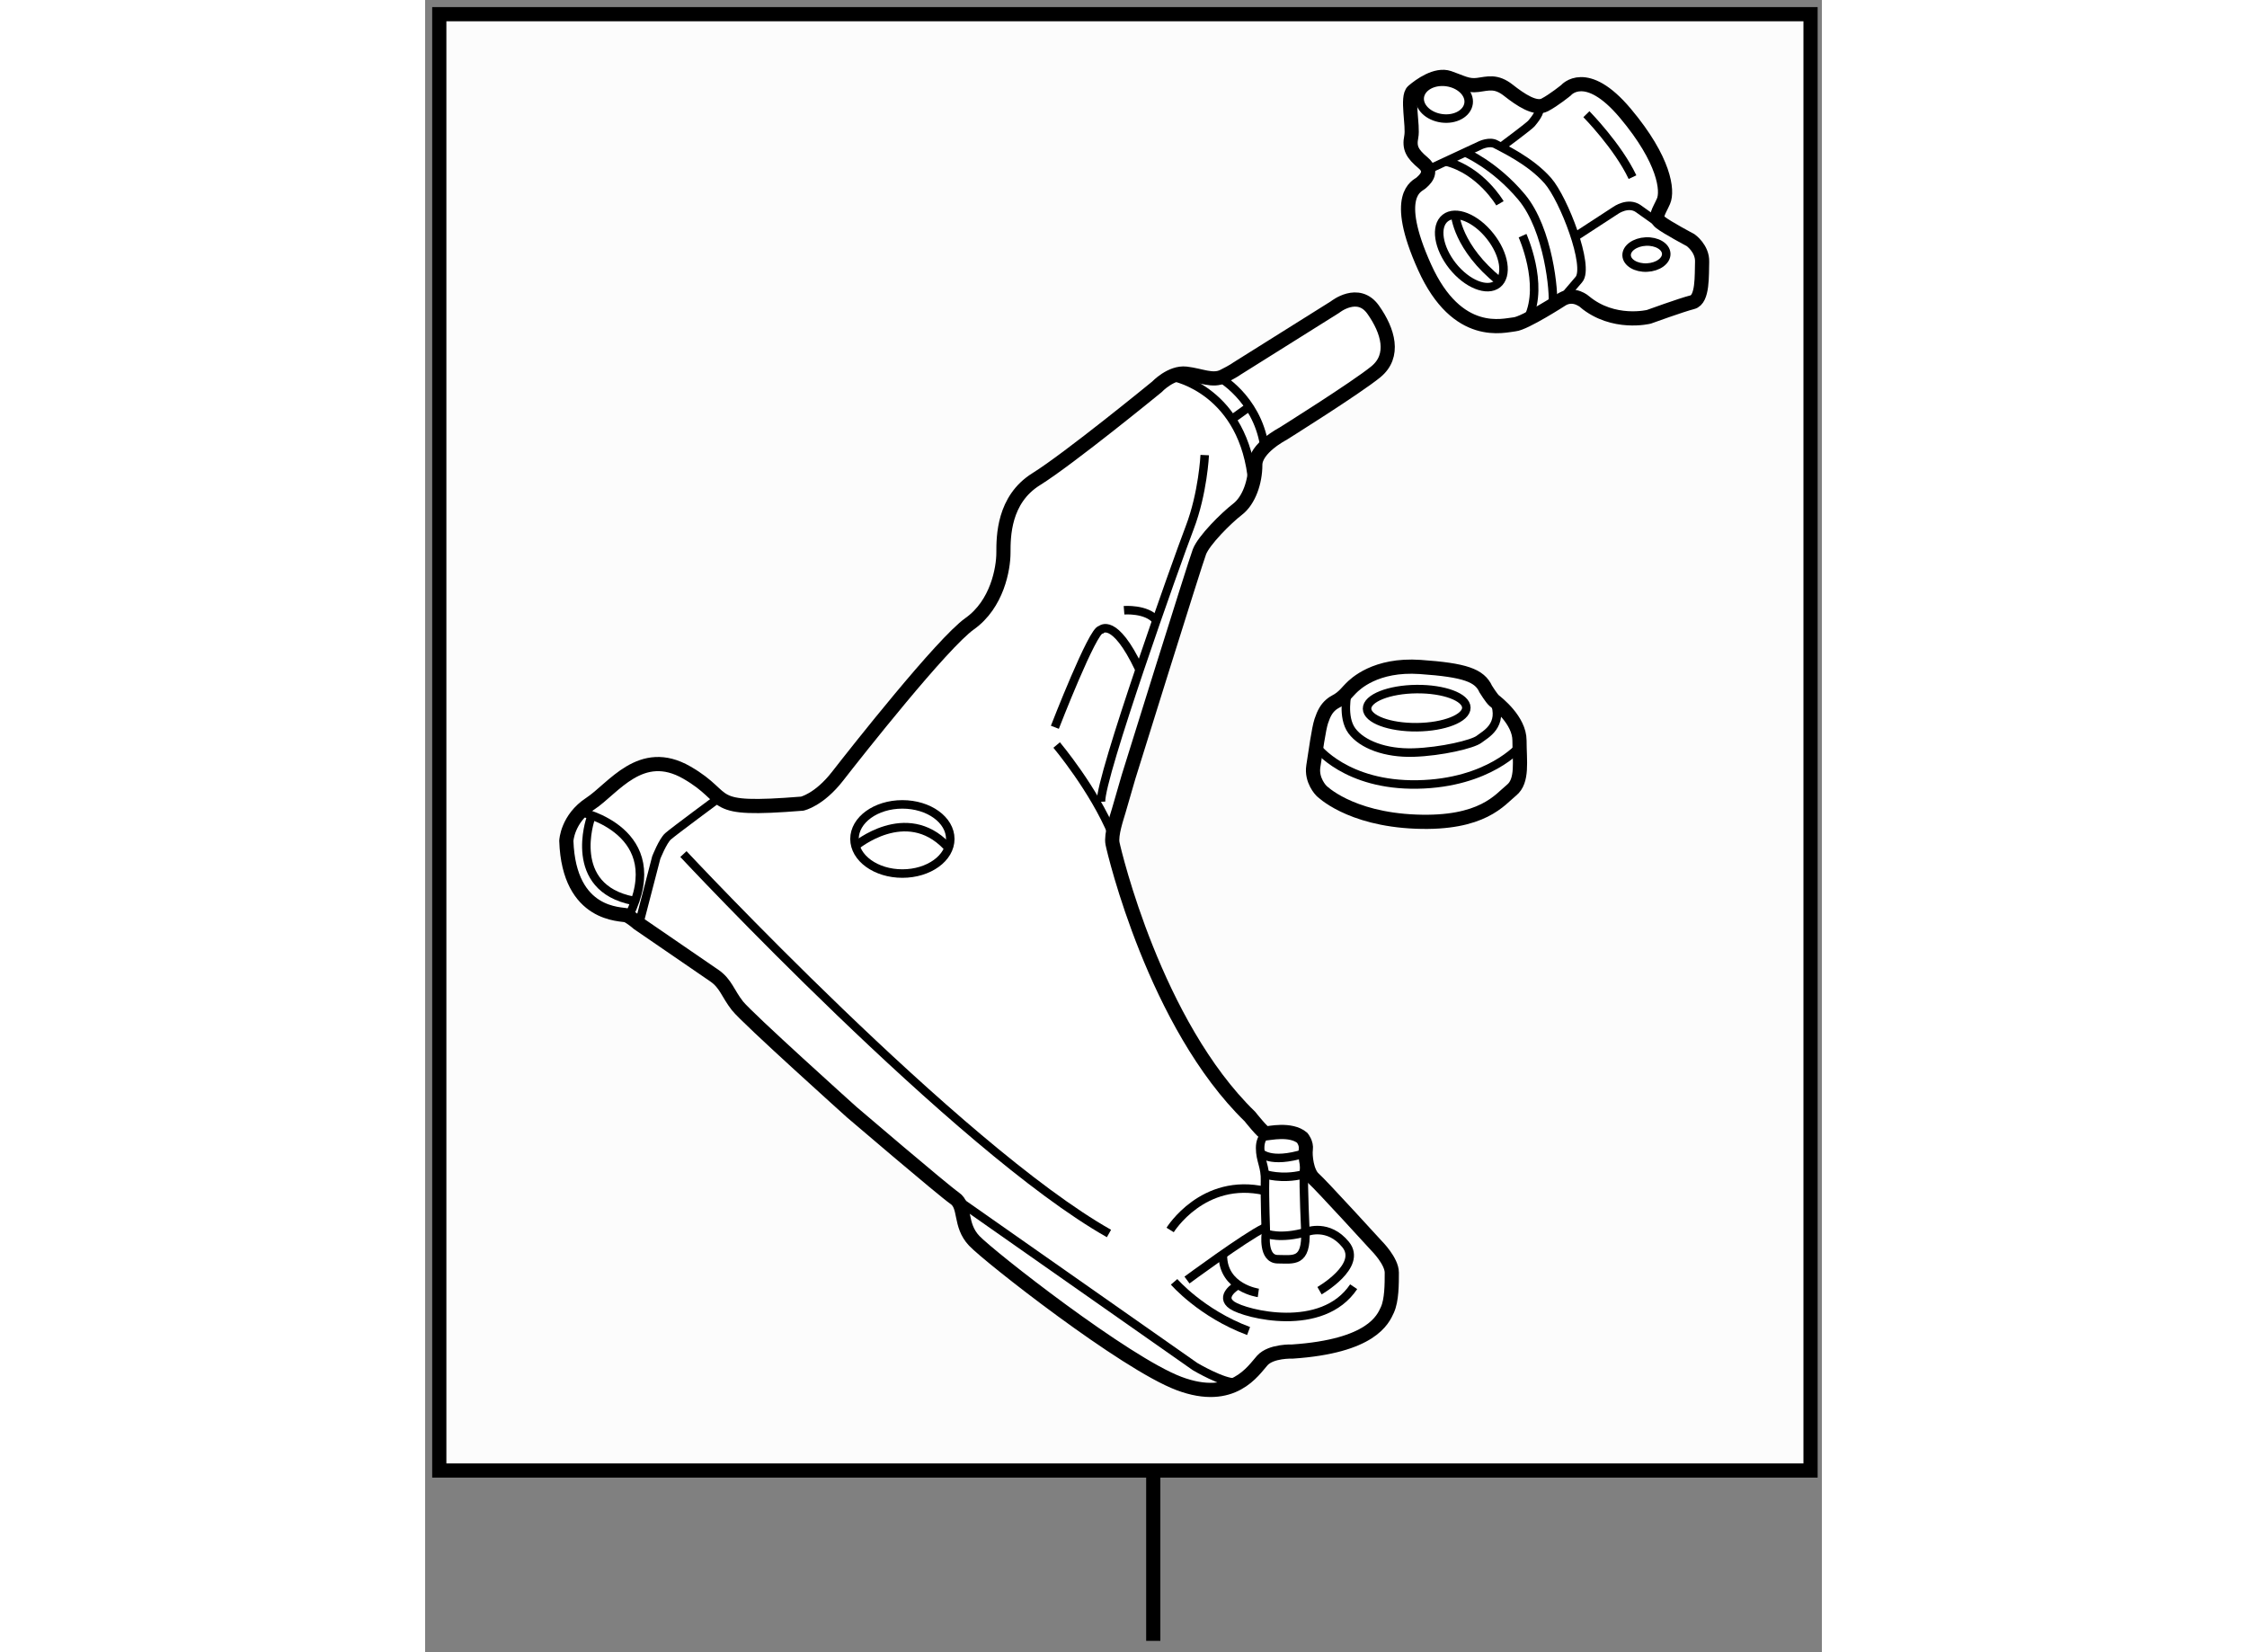 <?xml version="1.0" encoding="utf-8"?>
<!-- Generator: Adobe Illustrator 15.1.0, SVG Export Plug-In . SVG Version: 6.00 Build 0)  -->
<!DOCTYPE svg PUBLIC "-//W3C//DTD SVG 1.1//EN" "http://www.w3.org/Graphics/SVG/1.1/DTD/svg11.dtd">
<svg version="1.1" xmlns="http://www.w3.org/2000/svg" xmlns:xlink="http://www.w3.org/1999/xlink" x="0px" y="0px" width="244.8px"
	 height="180px" viewBox="134.833 105.834 49.234 58.237" enable-background="new 0 0 244.8 180" xml:space="preserve">
	
<rect x="134.833" y="105.834" width="49.234" height="58.237" fill="#808080" stroke="none"/>
	
<g><rect x="135.333" y="106.334" fill="#FCFCFC" stroke="#000000" stroke-width="0.5" width="48.334" height="51.333"></rect><line fill="#FCFCFC" stroke="#000000" stroke-width="0.5" x1="160.499" y1="163.671" x2="160.499" y2="157.57"></line></g><g><path fill="#FFFFFF" stroke="#000000" stroke-width="0.5" d="M163.469,118.813l3.438-2.156c0,0,0.813-0.656,1.344,0.094
			s0.781,1.625,0.094,2.188s-3.281,2.188-3.281,2.188s-0.969,0.5-0.969,1.094s-0.219,1.25-0.625,1.563s-1.188,1.094-1.344,1.5
			s-2.5,7.938-2.5,7.938s-0.281,0.969-0.344,1.188s-0.281,0.844-0.219,1.156s1.5,6.375,4.844,9.625c0,0,0.469,0.594,0.563,0.594
			s0.875-0.188,1.281,0.156c0,0,0.156,0.188,0.125,0.406s0.031,0.813,0.281,1.031s2.219,2.375,2.219,2.375s0.531,0.531,0.531,0.938
			s0,0.969-0.156,1.313s-0.563,1.281-3.344,1.469c0,0-0.75-0.031-1.063,0.313s-1.031,1.531-2.938,0.813s-6.688-4.469-7.219-5.031
			s-0.281-1.219-0.688-1.5s-3.625-3.031-3.625-3.031s-3.688-3.313-4.031-3.75s-0.406-0.781-0.813-1.063s-2.688-1.844-2.688-1.844
			s-0.25-0.219-0.406-0.281s-2.031,0.063-2.125-2.625c0,0,0.031-0.781,0.844-1.313s1.781-2.031,3.406-1.094s0.563,1.375,4.063,1.094
			c0,0,0.594-0.125,1.25-0.969s3.688-4.688,4.656-5.375s1.188-1.938,1.188-2.5s0-1.875,1.156-2.594s4.25-3.25,4.25-3.25
			s0.5-0.531,1.031-0.469s0.938,0.281,1.313,0.094S163.469,118.813,163.469,118.813z"></path><path fill="none" stroke="#000000" stroke-width="0.3" d="M161.219,119.125c0,0,2.5,0.469,2.781,3.75"></path><path fill="none" stroke="#000000" stroke-width="0.3" d="M162.813,119.125c0,0,1.313,0.719,1.594,2.375"></path><path fill="none" stroke="#000000" stroke-width="0.3" d="M162.313,121.875c0,0-0.063,1.344-0.531,2.563s-3.156,8.781-3.125,9.656
			"></path><path fill="none" stroke="#000000" stroke-width="0.3" d="M157.094,132.094c0,0,1.313,1.563,1.969,3.156"></path><path fill="none" stroke="#000000" stroke-width="0.3" d="M157.031,131.469c0,0,1.344-3.469,1.625-3.438
			c0,0,0.469-0.469,1.344,1.375"></path><path fill="none" stroke="#000000" stroke-width="0.3" d="M159.469,127.344c0,0,0.781-0.063,1.125,0.344"></path><ellipse fill="none" stroke="#000000" stroke-width="0.3" cx="151.656" cy="135.406" rx="1.688" ry="1.219"></ellipse><path fill="none" stroke="#000000" stroke-width="0.3" d="M150,135.656c0,0,1.781-1.5,3.219,0"></path><path fill="none" stroke="#000000" stroke-width="0.3" d="M142.396,138.313l0.584-2.25c0,0,0.229-0.583,0.416-0.75
			s1.792-1.354,1.792-1.354"></path><path fill="none" stroke="#000000" stroke-width="0.3" d="M140.333,134.459c0,0,3.146,0.667,1.688,3.646"></path><path fill="none" stroke="#000000" stroke-width="0.3" d="M140.667,134.688c0,0-0.854,2.437,1.5,2.896"></path><path fill="none" stroke="#000000" stroke-width="0.3" d="M143.938,135.938c0,0,9.688,10.374,15,13.374"></path><path fill="none" stroke="#000000" stroke-width="0.3" d="M153.5,148.063l8.469,5.938c0,0,1,0.594,1.438,0.563"></path><path fill="none" stroke="#000000" stroke-width="0.3" d="M164.563,145.766c0,0-0.297,0.078-0.297,0.531s0.188,0.641,0.172,1.172
			s0.031,1.844,0.031,1.844s-0.125,0.906,0.422,0.906s1.016,0.141,0.969-1s-0.094-2.156,0-2.563"></path><path fill="none" stroke="#000000" stroke-width="0.3" d="M164.266,146.453c0,0,0.328,0.422,1.578,0.031"></path><path fill="none" stroke="#000000" stroke-width="0.3" d="M164.422,147.219c0,0,0.594,0.203,1.344,0.016"></path><path fill="none" stroke="#000000" stroke-width="0.3" d="M161.094,149.188c0,0,1.156-1.875,3.344-1.375"></path><path fill="none" stroke="#000000" stroke-width="0.3" d="M161.234,151.016c0,0,0.953,1.109,2.625,1.734"></path><path fill="none" stroke="#000000" stroke-width="0.3" d="M161.688,150.953c0,0,2.031-1.5,2.703-1.828"></path><path fill="none" stroke="#000000" stroke-width="0.3" d="M164.203,151.406c0,0-1.25-0.172-1.25-1.328"></path><path fill="none" stroke="#000000" stroke-width="0.3" d="M166.359,151.328c0,0,1.531-0.875,0.922-1.625s-1.359-0.453-1.359-0.453
			c-0.953,0.281-1.453,0.063-1.453,0.063"></path><path fill="none" stroke="#000000" stroke-width="0.3" d="M163.438,151.156c0,0-0.625,0.375-0.156,0.688s3.172,1,4.281-0.656"></path><line fill="none" stroke="#000000" stroke-width="0.3" x1="163.25" y1="120.625" x2="163.859" y2="120.188"></line></g>



	
<g><path fill="#FFFFFF" stroke="#000000" stroke-width="0.5" d="M166.422,133.703c0,0-0.359-0.359-0.281-0.859
			s0.188-1.313,0.281-1.594s0.188-0.438,0.328-0.563s0.219-0.125,0.375-0.25s0.203-0.203,0.344-0.344s0.859-0.859,2.438-0.75
			s2.094,0.297,2.313,0.781c0,0,0.203,0.328,0.297,0.406s0.891,0.688,0.891,1.406s0.125,1.422-0.281,1.75s-1.016,1.203-3.375,1.109
			S166.422,133.703,166.422,133.703z"></path><ellipse transform="matrix(1 -0.01 0.01 1 -1.305 1.712)" fill="none" stroke="#000000" stroke-width="0.3" cx="169.782" cy="130.781" rx="1.75" ry="0.672"></ellipse><path fill="none" stroke="#000000" stroke-width="0.3" d="M167.344,130.25c0,0-0.203,0.859,0.156,1.344s1.188,0.797,2.172,0.766
			s2.094-0.297,2.313-0.469s0.875-0.484,0.531-1.359"></path><path fill="none" stroke="#000000" stroke-width="0.3" d="M166.266,132.172c0,0,1.031,1.359,3.547,1.313s3.609-1.344,3.609-1.344"></path></g>



	
<g><path fill="#FFFFFF" stroke="#000000" stroke-width="0.5" d="M174.922,116.375c0,0-1.328,0.859-1.688,0.891
			s-2.016,0.547-3.172-2.016s-0.25-2.859-0.141-2.953s0.484-0.391,0.094-0.719s-0.5-0.531-0.422-0.922s-0.172-1.406,0.063-1.609
			s0.813-0.625,1.266-0.469s0.656,0.297,1.016,0.25s0.641-0.156,1.078,0.188s0.953,0.688,1.281,0.516s0.75-0.516,0.75-0.516
			s0.703-0.844,2.094,0.813s1.5,2.734,1.344,3.094s-0.344,0.563-0.109,0.75s1.063,0.625,1.063,0.625s0.422,0.297,0.406,0.766
			s0.031,1.328-0.344,1.422S177.969,117,177.969,117s-1.25,0.313-2.266-0.531C175.703,116.469,175.344,116.141,174.922,116.375z"></path><path fill="none" stroke="#000000" stroke-width="0.3" d="M172.371,114.157c0.51,0.64,0.627,1.395,0.262,1.686
			c-0.365,0.289-1.074,0.004-1.584-0.636c-0.507-0.643-0.625-1.396-0.259-1.687C171.154,113.231,171.864,113.515,172.371,114.157z"></path><path fill="none" stroke="#000000" stroke-width="0.3" d="M171.141,113.406c0,0,0.078,1.156,1.563,2.344"></path><path fill="none" stroke="#000000" stroke-width="0.3" d="M171.614,109.479c-0.049,0.353-0.469,0.588-0.945,0.525
			c-0.475-0.063-0.822-0.4-0.776-0.752c0.05-0.353,0.471-0.589,0.947-0.526C171.314,108.79,171.662,109.129,171.614,109.479z"></path><ellipse transform="matrix(0.999 -0.047 0.047 0.999 -5.179 8.449)" fill="none" stroke="#000000" stroke-width="0.3" cx="177.842" cy="114.831" rx="0.699" ry="0.459"></ellipse><path fill="none" stroke="#000000" stroke-width="0.3" d="M175.766,109.859c0,0,1.109,1.125,1.625,2.219"></path><path fill="none" stroke="#000000" stroke-width="0.3" d="M170.219,111.797l1.813-0.844c0,0,0.328-0.156,0.547-0.031
			s1.201,0.567,1.828,1.281c0.563,0.641,1.484,3.031,1.094,3.484s-0.625,0.734-0.625,0.734"></path><path fill="none" stroke="#000000" stroke-width="0.3" d="M171.484,111.203c0,0,1.047,0.438,2,1.578s1.156,3.391,1.094,3.797"></path><path fill="none" stroke="#000000" stroke-width="0.3" d="M172.719,113c0,0-0.672-1.156-1.891-1.469"></path><path fill="none" stroke="#000000" stroke-width="0.3" d="M173.516,114.141c0,0,0.766,1.703,0.203,2.891"></path><path fill="none" stroke="#000000" stroke-width="0.3" d="M172.781,111c0,0,0.969-0.719,1.047-0.813s0.359-0.422,0.266-0.578"></path><path fill="none" stroke="#000000" stroke-width="0.3" d="M175.406,114.156l1.391-0.906c0,0,0.438-0.313,0.797-0.063
			s0.828,0.594,0.828,0.594"></path></g>


</svg>